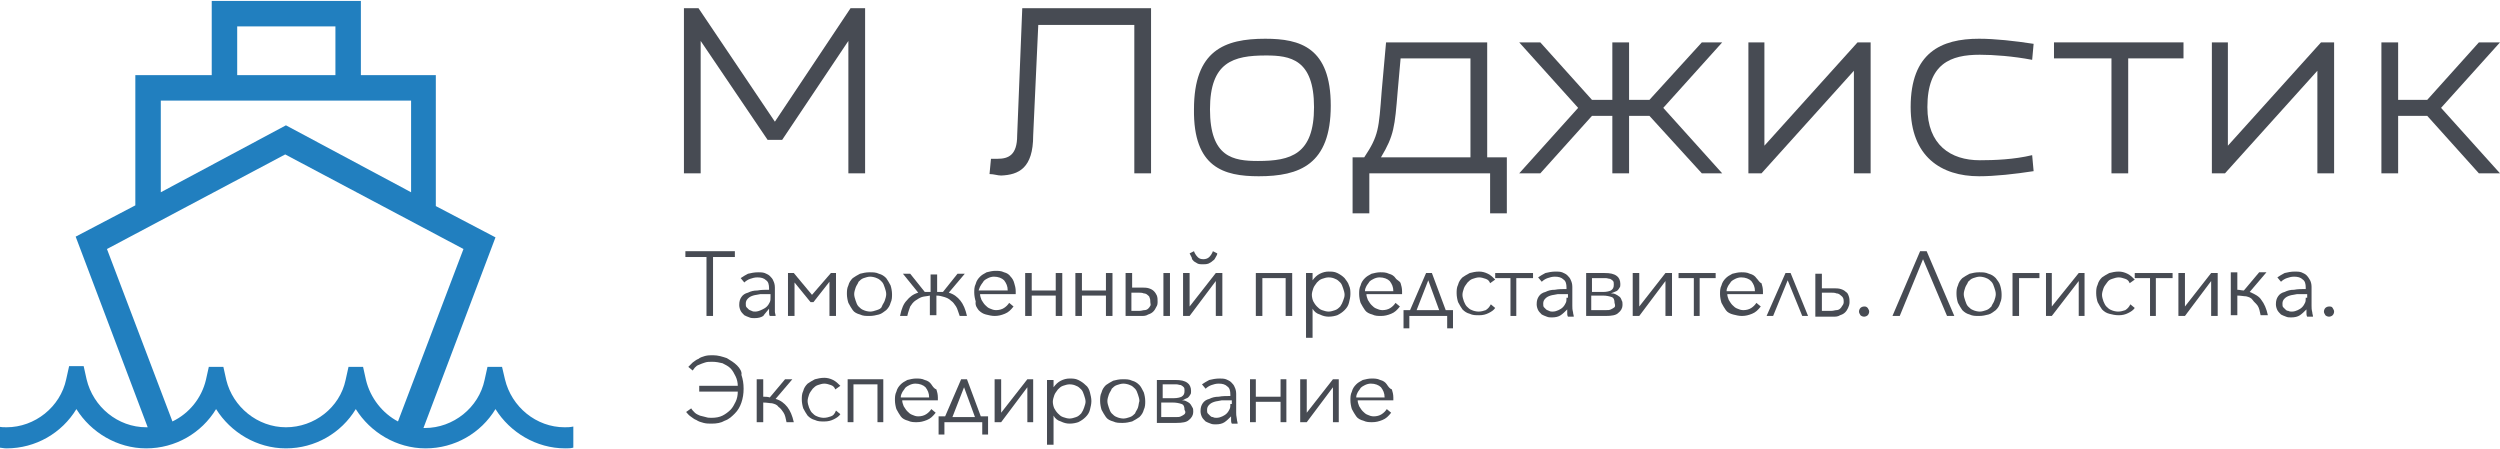 <?xml version="1.0" encoding="utf-8"?>
<!-- Generator: Adobe Illustrator 24.0.1, SVG Export Plug-In . SVG Version: 6.00 Build 0)  -->
<svg version="1.1" id="Слой_1" xmlns="http://www.w3.org/2000/svg" xmlns:xlink="http://www.w3.org/1999/xlink" x="0px" y="0px"
	 viewBox="0 0 343.6 61.5" style="enable-background:new 0 0 343.6 61.5;" xml:space="preserve" width="345px" height="62px">
<style type="text/css">
	.st0{fill-rule:evenodd;clip-rule:evenodd;fill:#217FBF;}
	.st1{fill:#474B53;}
</style>
<g>
	<g id="Shape_1">
		<g>
			<path class="st0" d="M77.6,58.6c-3.9,0-7.3-2.8-8.2-6.6L69,50.3h-2l-0.4,1.8c-0.8,3.8-4.3,6.6-8.2,6.6c-0.1,0-0.1,0-0.2,0
				l9.9-26.2l-8.2-4.3V10.2H49.6V0H29.1v10.2H18.6v17.9l-8.2,4.3l9.9,26.2c-0.1,0-0.1,0-0.2,0c-3.9,0-7.3-2.8-8.2-6.6l-0.4-1.8h-2
				l-0.4,1.8c-0.8,3.8-4.3,6.6-8.2,6.6c-0.4,0-0.7,0-1.1-0.1v2.9c0.4,0,0.7,0.1,1.1,0.1c4,0,7.6-2.1,9.6-5.4c2,3.2,5.6,5.4,9.6,5.4
				c4,0,7.6-2.1,9.6-5.4c2,3.2,5.6,5.4,9.6,5.4c4,0,7.6-2.1,9.6-5.4c2,3.2,5.6,5.4,9.6,5.4c4,0,7.6-2.1,9.6-5.4
				c2,3.2,5.6,5.4,9.6,5.4c0.4,0,0.7,0,1.1-0.1v-2.9C78.3,58.6,78,58.6,77.6,58.6z M32.6,3.5h13.5v6.7H32.6V3.5z M22.1,13.7h7h20.4
				h7v12.6l-17.2-9.2l-17.2,9.2V13.7z M50.3,52.1l-0.4-1.8h-2l-0.4,1.8c-0.8,3.8-4.3,6.5-8.2,6.5c-3.9,0-7.3-2.8-8.2-6.5l-0.4-1.8
				h-2l-0.4,1.8c-0.6,2.5-2.3,4.6-4.6,5.7l-9-23.7l24.5-13l24.5,13l-9,23.7C52.6,56.7,50.9,54.6,50.3,52.1z"/>
		</g>
	</g>
	<g>
		<path class="st1" d="M272,24.1c2.2,0,4.9-0.3,7.5-0.7l-0.2-2.2c-2.5,0.6-5.2,0.7-7.2,0.7c-4,0-7.2-2.1-7.2-7.3
			c0-6,3.2-7.2,7.2-7.2c1.9,0,4.6,0.2,7.2,0.7l0.2-2.2c-2.6-0.4-5.3-0.7-7.5-0.7c-5.2,0-9.4,1.9-9.4,9.4
			C262.6,21.4,266.8,24.1,272,24.1z"/>
		<polygon class="st1" points="306.2,19.9 306.2,5.7 304,5.7 304,23.7 305.8,23.7 318.5,9.6 318.5,23.7 320.8,23.7 320.8,5.7 
			319,5.7 		"/>
		<polygon class="st1" points="290.2,23.7 292.5,23.7 292.5,7.9 300.1,7.9 300.1,5.7 282.3,5.7 282.3,7.9 290.2,7.9 		"/>
		<path class="st1" d="M188.1,23.7h16.7v5.5h2.3v-7.7h-2.7V5.7h-13.9l-0.6,6.7c-0.4,5.2-0.4,6.1-2.4,9.1h-1.6v7.7h2.3V23.7z
			 M192.1,12.4l0.4-4.5h9.6v13.6h-12.3C191.6,18.5,191.7,17.3,192.1,12.4z"/>
		<polygon class="st1" points="343.6,5.7 340.7,5.7 333.6,13.6 329.6,13.6 329.6,5.7 327.3,5.7 327.3,23.7 329.6,23.7 329.6,15.8 
			333.6,15.8 340.7,23.7 343.6,23.7 335.5,14.7 		"/>
		<path class="st1" d="M142,18.5l0.7-15.2h13.2v20.4h2.3V1h-17.7l-0.7,17.5c0,2.7-1.2,3.2-2.7,3.2c-0.2,0-0.5,0-0.9,0l-0.2,2.1
			c0.6,0,1.1,0.2,1.6,0.2C140,23.9,142,23,142,18.5z"/>
		<path class="st1" d="M173,24.1c5.6,0,9.9-1.6,9.9-9.7c0-8-4.2-9.2-9-9.2c-5.6,0-9.8,1.6-9.8,9.7C164,22.9,168.2,24.1,173,24.1z
			 M174,7.5c3.3,0,6.6,0.5,6.6,7.1c0,6.5-3.2,7.4-7.7,7.4c-3.4,0-6.6-0.5-6.6-7.1C166.3,8.4,169.5,7.5,174,7.5z"/>
		<polygon class="st1" points="96.3,5.5 105.5,19.1 107.5,19.1 116.6,5.5 116.6,23.7 118.9,23.7 118.9,1 116.9,1 106.5,16.6 96,1 
			94,1 94,23.7 96.3,23.7 		"/>
		<polygon class="st1" points="242.5,19.9 242.5,5.7 240.3,5.7 240.3,23.7 242.1,23.7 254.8,9.6 254.8,23.7 257.1,23.7 257.1,5.7 
			255.3,5.7 		"/>
		<polygon class="st1" points="233.9,23.7 236.7,23.7 228.6,14.7 236.7,5.7 233.9,5.7 226.7,13.6 223.9,13.6 223.9,5.7 221.6,5.7 
			221.6,13.6 218.8,13.6 211.7,5.7 208.8,5.7 216.9,14.7 208.8,23.7 211.7,23.7 218.8,15.8 221.6,15.8 221.6,23.7 223.9,23.7 
			223.9,15.8 226.7,15.8 		"/>
		<polygon class="st1" points="97.1,43.3 98,43.3 98,35.2 101,35.2 101,34.4 94.2,34.4 94.2,35.2 97.1,35.2 		"/>
		<path class="st1" d="M105.7,42.3L105.7,42.3c0,0.2,0,0.3,0,0.5c0,0.2,0,0.3,0.1,0.5h0.8c0-0.2-0.1-0.4-0.1-0.6c0-0.2,0-0.5,0-0.7
			v-2.6c0-0.4-0.1-0.7-0.2-0.9c-0.1-0.3-0.3-0.5-0.5-0.7c-0.2-0.2-0.5-0.3-0.7-0.4c-0.3-0.1-0.6-0.1-0.9-0.1c-0.5,0-1,0.1-1.4,0.2
			c-0.4,0.2-0.7,0.4-1,0.6l0.5,0.6c0.2-0.2,0.5-0.4,0.8-0.5c0.3-0.1,0.6-0.2,1-0.2c0.5,0,0.9,0.1,1.2,0.4c0.3,0.2,0.4,0.6,0.4,1.1
			v0.2c-0.5,0-1.1,0-1.6,0.1c-0.5,0-0.9,0.1-1.3,0.3c-0.4,0.1-0.7,0.3-0.9,0.6c-0.2,0.3-0.3,0.6-0.3,1.1c0,0.3,0.1,0.6,0.2,0.8
			c0.1,0.2,0.3,0.4,0.5,0.6c0.2,0.1,0.4,0.2,0.7,0.3c0.2,0.1,0.5,0.1,0.7,0.1c0.5,0,0.9-0.1,1.2-0.3C105.1,43,105.4,42.7,105.7,42.3
			z M103.8,42.7c-0.2,0-0.3,0-0.5-0.1s-0.3-0.1-0.4-0.2c-0.1-0.1-0.2-0.2-0.3-0.3c-0.1-0.1-0.1-0.3-0.1-0.5c0-0.3,0.1-0.5,0.3-0.7
			c0.2-0.2,0.4-0.3,0.7-0.4c0.3-0.1,0.6-0.1,1-0.2c0.4,0,0.7,0,1.1,0h0.3v0.4c0,0.3,0,0.5-0.1,0.7c-0.1,0.2-0.2,0.4-0.4,0.6
			c-0.2,0.2-0.4,0.3-0.6,0.4C104.4,42.6,104.1,42.7,103.8,42.7z"/>
		<polygon class="st1" points="111.8,41.4 114,38.6 114,43.3 114.9,43.3 114.9,37.4 114.2,37.4 111.6,40.4 109.1,37.4 108.3,37.4 
			108.3,43.3 109.2,43.3 109.2,38.7 111.4,41.4 		"/>
		<path class="st1" d="M121.8,38.1c-0.3-0.3-0.6-0.5-1-0.6c-0.4-0.2-0.8-0.2-1.3-0.2c-0.5,0-0.9,0.1-1.3,0.2c-0.4,0.2-0.7,0.4-1,0.6
			c-0.3,0.3-0.5,0.6-0.6,1c-0.2,0.4-0.2,0.8-0.2,1.2s0.1,0.9,0.2,1.2c0.2,0.4,0.4,0.7,0.6,1s0.6,0.5,1,0.6c0.4,0.2,0.8,0.2,1.3,0.2
			c0.5,0,0.9-0.1,1.3-0.2s0.7-0.4,1-0.6c0.3-0.3,0.5-0.6,0.6-1c0.2-0.4,0.2-0.8,0.2-1.2s-0.1-0.9-0.2-1.2
			C122.2,38.7,122,38.4,121.8,38.1z M121.6,41.2c-0.1,0.3-0.3,0.5-0.4,0.8s-0.4,0.4-0.7,0.5c-0.3,0.1-0.6,0.2-0.9,0.2
			c-0.3,0-0.7-0.1-0.9-0.2c-0.3-0.1-0.5-0.3-0.7-0.5c-0.2-0.2-0.3-0.5-0.4-0.8c-0.1-0.3-0.2-0.6-0.2-0.9s0.1-0.6,0.2-0.9
			c0.1-0.3,0.3-0.5,0.4-0.8c0.2-0.2,0.4-0.4,0.7-0.5c0.3-0.1,0.6-0.2,0.9-0.2c0.3,0,0.7,0.1,0.9,0.2c0.3,0.1,0.5,0.3,0.7,0.5
			c0.2,0.2,0.3,0.5,0.4,0.8c0.1,0.3,0.2,0.6,0.2,0.9S121.7,40.9,121.6,41.2z"/>
		<path class="st1" d="M123.7,43.3h1c0.1-0.5,0.3-1,0.4-1.3c0.2-0.3,0.4-0.6,0.7-0.8s0.6-0.4,0.9-0.5c0.3-0.1,0.7-0.1,1.1-0.2v2.7
			h0.9v-2.7c0.4,0,0.8,0.1,1.1,0.2c0.3,0.1,0.6,0.2,0.9,0.5c0.3,0.2,0.5,0.5,0.7,0.8c0.2,0.3,0.3,0.8,0.5,1.3h1
			c-0.2-0.9-0.5-1.6-0.9-2.1c-0.4-0.5-0.9-0.9-1.6-1.1l2.2-2.6h-1l-2,2.5c-0.1,0-0.3,0-0.4,0c-0.1,0-0.3,0-0.4,0v-2.4h-0.9v2.4
			c-0.2,0-0.3,0-0.4,0c-0.1,0-0.3,0-0.4,0l-2-2.5h-1l2.1,2.6c-0.7,0.2-1.2,0.6-1.6,1.1C124.2,41.6,123.9,42.3,123.7,43.3z"/>
		<path class="st1" d="M134.5,42.5c0.3,0.3,0.6,0.5,1,0.6s0.8,0.2,1.2,0.2c0.5,0,0.9-0.1,1.4-0.3s0.8-0.5,1.2-1l-0.6-0.5
			c-0.2,0.3-0.4,0.5-0.7,0.7c-0.3,0.2-0.7,0.3-1.1,0.3c-0.3,0-0.6-0.1-0.8-0.2c-0.3-0.1-0.5-0.3-0.7-0.5s-0.3-0.4-0.5-0.7
			c-0.1-0.3-0.2-0.5-0.2-0.8h4.9c0-0.1,0-0.1,0-0.2c0-0.1,0-0.1,0-0.2c0-0.4-0.1-0.8-0.2-1.1c-0.1-0.4-0.3-0.7-0.5-0.9
			c-0.2-0.3-0.5-0.5-0.9-0.6c-0.4-0.2-0.8-0.2-1.2-0.2c-0.4,0-0.8,0.1-1.2,0.2c-0.4,0.2-0.7,0.4-0.9,0.6c-0.3,0.3-0.5,0.6-0.6,1
			c-0.2,0.4-0.2,0.8-0.2,1.2s0.1,0.9,0.2,1.2C134,41.9,134.3,42.2,134.5,42.5z M134.8,39.1c0.1-0.2,0.3-0.4,0.4-0.6
			c0.2-0.2,0.4-0.3,0.6-0.4c0.2-0.1,0.5-0.2,0.8-0.2c0.6,0,1.1,0.2,1.4,0.5c0.3,0.4,0.5,0.8,0.5,1.4h-4
			C134.6,39.6,134.6,39.4,134.8,39.1z"/>
		<polygon class="st1" points="146,43.3 146,37.4 145.1,37.4 145.1,39.8 141.8,39.8 141.8,37.4 140.9,37.4 140.9,43.3 141.8,43.3 
			141.8,40.5 145.1,40.5 145.1,43.3 		"/>
		<polygon class="st1" points="152.9,43.3 152.9,37.4 152,37.4 152,39.8 148.7,39.8 148.7,37.4 147.8,37.4 147.8,43.3 148.7,43.3 
			148.7,40.5 152,40.5 152,43.3 		"/>
		<rect x="159.9" y="37.4" class="st1" width="0.9" height="5.9"/>
		<path class="st1" d="M159.1,41.3c0-0.3,0-0.5-0.1-0.8c-0.1-0.2-0.2-0.4-0.4-0.6c-0.2-0.2-0.4-0.3-0.7-0.4
			c-0.3-0.1-0.7-0.1-1.1-0.1h-1.2v-2h-0.9v5.9h2.1c0.4,0,0.7,0,1-0.2c0.3-0.1,0.5-0.2,0.7-0.4c0.2-0.2,0.3-0.4,0.4-0.6
			C159.1,41.8,159.1,41.6,159.1,41.3z M158.1,41.9c-0.1,0.2-0.2,0.3-0.3,0.4c-0.1,0.1-0.3,0.2-0.5,0.2c-0.2,0-0.4,0.1-0.7,0.1h-1.1
			v-2.5h1c0.2,0,0.5,0,0.7,0.1c0.2,0,0.4,0.1,0.5,0.2c0.1,0.1,0.3,0.2,0.3,0.4c0.1,0.2,0.1,0.4,0.1,0.6S158.2,41.8,158.1,41.9z"/>
		<path class="st1" d="M164.1,35.8c0.2,0.1,0.3,0.2,0.5,0.3c0.2,0.1,0.5,0.1,0.7,0.1c0.3,0,0.5,0,0.8-0.1c0.2-0.1,0.4-0.2,0.6-0.4
			c0.2-0.1,0.3-0.3,0.4-0.5c0.1-0.2,0.2-0.3,0.2-0.5l-0.6-0.3c-0.1,0.3-0.3,0.6-0.5,0.8c-0.2,0.2-0.5,0.3-0.8,0.3
			c-0.4,0-0.6-0.1-0.8-0.3c-0.2-0.2-0.4-0.5-0.5-0.8l-0.6,0.3c0.1,0.2,0.2,0.4,0.3,0.6C163.8,35.5,163.9,35.6,164.1,35.8z"/>
		<polygon class="st1" points="167.1,38.5 167.1,43.3 168,43.3 168,37.4 167.1,37.4 163.5,42 163.5,37.4 162.6,37.4 162.6,43.3 
			163.5,43.3 		"/>
		<polygon class="st1" points="172.6,43.3 173.5,43.3 173.5,38.1 176.7,38.1 176.7,43.3 177.6,43.3 177.6,37.4 172.6,37.4 		"/>
		<path class="st1" d="M185.4,39.1c-0.1-0.4-0.4-0.7-0.6-1c-0.3-0.3-0.6-0.5-1-0.7c-0.4-0.2-0.8-0.2-1.2-0.2c-0.4,0-0.8,0.1-1.2,0.3
			c-0.4,0.2-0.7,0.5-1,0.9h0v-1h-0.9v8.9h0.9v-4h0c0.2,0.4,0.6,0.7,1,0.8c0.4,0.2,0.8,0.3,1.2,0.3c0.5,0,0.9-0.1,1.2-0.2
			c0.4-0.2,0.7-0.4,1-0.7c0.3-0.3,0.5-0.6,0.6-1c0.1-0.4,0.2-0.8,0.2-1.2S185.6,39.5,185.4,39.1z M184.6,41.2
			c-0.1,0.3-0.2,0.5-0.4,0.8c-0.2,0.2-0.4,0.4-0.7,0.5c-0.3,0.1-0.6,0.2-0.9,0.2c-0.3,0-0.6-0.1-0.9-0.2c-0.3-0.1-0.5-0.3-0.7-0.5
			c-0.2-0.2-0.4-0.5-0.5-0.7s-0.2-0.6-0.2-0.9c0-0.3,0.1-0.6,0.2-0.9s0.3-0.5,0.5-0.8c0.2-0.2,0.4-0.4,0.7-0.5
			c0.3-0.1,0.6-0.2,0.9-0.2c0.4,0,0.7,0.1,0.9,0.2c0.3,0.1,0.5,0.3,0.7,0.5c0.2,0.2,0.3,0.5,0.4,0.8c0.1,0.3,0.2,0.6,0.2,0.9
			S184.7,40.9,184.6,41.2z"/>
		<path class="st1" d="M191.8,38.1c-0.2-0.3-0.5-0.5-0.9-0.6c-0.4-0.2-0.8-0.2-1.2-0.2c-0.4,0-0.8,0.1-1.2,0.2
			c-0.4,0.2-0.7,0.4-0.9,0.6c-0.3,0.3-0.5,0.6-0.6,1c-0.2,0.4-0.2,0.8-0.2,1.2s0.1,0.9,0.2,1.2c0.2,0.4,0.4,0.7,0.6,1s0.6,0.5,1,0.6
			c0.4,0.2,0.8,0.2,1.2,0.2c0.5,0,0.9-0.1,1.4-0.3s0.8-0.5,1.2-1l-0.6-0.5c-0.2,0.3-0.4,0.5-0.7,0.7c-0.3,0.2-0.7,0.3-1.1,0.3
			c-0.3,0-0.6-0.1-0.8-0.2c-0.3-0.1-0.5-0.3-0.7-0.5c-0.2-0.2-0.3-0.4-0.5-0.7c-0.1-0.3-0.2-0.5-0.2-0.8h4.9c0-0.1,0-0.1,0-0.2
			c0-0.1,0-0.1,0-0.2c0-0.4-0.1-0.8-0.2-1.1S192,38.4,191.8,38.1z M187.6,39.9c0-0.3,0.1-0.5,0.2-0.7s0.3-0.4,0.4-0.6
			c0.2-0.2,0.4-0.3,0.6-0.4c0.2-0.1,0.5-0.2,0.8-0.2c0.6,0,1.1,0.2,1.4,0.5c0.3,0.4,0.5,0.8,0.5,1.4H187.6z"/>
		<path class="st1" d="M196.8,37.4H196l-2.2,5.1h-0.9V45h0.8v-1.7h5.2V45h0.8v-2.5h-1L196.8,37.4z M194.7,42.5l1.6-4.1l1.5,4.1
			H194.7z"/>
		<path class="st1" d="M204.2,42.5c-0.3,0.1-0.6,0.2-1,0.2c-0.3,0-0.7-0.1-0.9-0.2c-0.3-0.1-0.5-0.3-0.7-0.5
			c-0.2-0.2-0.3-0.5-0.4-0.7c-0.1-0.3-0.2-0.6-0.2-0.9c0-0.3,0.1-0.6,0.2-0.9c0.1-0.3,0.3-0.5,0.5-0.8c0.2-0.2,0.4-0.4,0.7-0.5
			c0.3-0.1,0.6-0.2,0.9-0.2c0.3,0,0.6,0.1,0.9,0.2c0.3,0.1,0.5,0.3,0.6,0.6l0.7-0.5c-0.3-0.3-0.6-0.6-1-0.8
			c-0.4-0.2-0.8-0.3-1.2-0.3c-0.5,0-0.9,0.1-1.3,0.2c-0.4,0.2-0.7,0.4-1,0.6c-0.3,0.3-0.5,0.6-0.6,1c-0.2,0.4-0.2,0.8-0.2,1.2
			s0.1,0.9,0.2,1.2c0.2,0.4,0.4,0.7,0.6,1c0.3,0.3,0.6,0.5,1,0.6c0.4,0.2,0.8,0.2,1.3,0.2c0.5,0,0.9-0.1,1.3-0.3
			c0.4-0.2,0.7-0.4,0.9-0.7l-0.6-0.5C204.7,42.1,204.5,42.3,204.2,42.5z"/>
		<polygon class="st1" points="205.5,38.1 207.6,38.1 207.6,43.3 208.4,43.3 208.4,38.1 210.7,38.1 210.7,37.4 205.5,37.4 		"/>
		<path class="st1" d="M216.1,41.9v-2.6c0-0.4-0.1-0.7-0.2-0.9c-0.1-0.3-0.3-0.5-0.5-0.7c-0.2-0.2-0.5-0.3-0.7-0.4
			c-0.3-0.1-0.6-0.1-0.9-0.1c-0.5,0-1,0.1-1.4,0.2c-0.4,0.2-0.7,0.4-1,0.6l0.5,0.6c0.2-0.2,0.5-0.4,0.8-0.5c0.3-0.1,0.6-0.2,1-0.2
			c0.5,0,0.9,0.1,1.2,0.4c0.3,0.2,0.4,0.6,0.4,1.1v0.2c-0.5,0-1.1,0-1.6,0.1c-0.5,0-0.9,0.1-1.3,0.3c-0.4,0.1-0.7,0.3-0.9,0.6
			c-0.2,0.3-0.3,0.6-0.3,1.1c0,0.3,0.1,0.6,0.2,0.8c0.1,0.2,0.3,0.4,0.5,0.6c0.2,0.1,0.4,0.2,0.7,0.3c0.2,0.1,0.5,0.1,0.7,0.1
			c0.5,0,0.9-0.1,1.2-0.3c0.3-0.2,0.6-0.5,0.9-0.8h0c0,0.2,0,0.3,0,0.5c0,0.2,0,0.3,0.1,0.5h0.8c0-0.2-0.1-0.4-0.1-0.6
			C216.1,42.4,216.1,42.2,216.1,41.9z M215.3,40.8c0,0.3,0,0.5-0.1,0.7c-0.1,0.2-0.2,0.4-0.4,0.6c-0.2,0.2-0.4,0.3-0.6,0.4
			c-0.2,0.1-0.5,0.2-0.8,0.2c-0.2,0-0.3,0-0.5-0.1s-0.3-0.1-0.4-0.2c-0.1-0.1-0.2-0.2-0.3-0.3c-0.1-0.1-0.1-0.3-0.1-0.5
			c0-0.3,0.1-0.5,0.3-0.7c0.2-0.2,0.4-0.3,0.7-0.4c0.3-0.1,0.6-0.1,1-0.2c0.4,0,0.7,0,1.1,0h0.3V40.8z"/>
		<path class="st1" d="M222.5,40.6c-0.1-0.1-0.3-0.2-0.5-0.3c-0.2-0.1-0.4-0.1-0.6-0.1c0.2-0.1,0.3-0.1,0.5-0.2
			c0.2-0.1,0.3-0.1,0.4-0.2c0.1-0.1,0.2-0.2,0.3-0.4c0.1-0.1,0.1-0.3,0.1-0.5c0-0.5-0.2-0.9-0.5-1.1c-0.4-0.3-0.9-0.4-1.7-0.4H218
			v5.9h2.7c0.8,0,1.4-0.1,1.7-0.4c0.4-0.3,0.6-0.7,0.6-1.1c0-0.2,0-0.5-0.1-0.6C222.8,40.9,222.7,40.7,222.5,40.6z M218.8,38.1h1.1
			c0.3,0,0.5,0,0.8,0c0.2,0,0.4,0.1,0.6,0.1c0.2,0.1,0.3,0.2,0.4,0.3c0.1,0.1,0.1,0.3,0.1,0.5c0,0.4-0.1,0.6-0.4,0.8
			c-0.2,0.1-0.6,0.2-1,0.2h-1.6V38.1z M221.9,42.1c-0.1,0.1-0.3,0.2-0.5,0.3c-0.2,0.1-0.4,0.1-0.7,0.1c-0.3,0-0.5,0-0.9,0h-1.1v-2
			h1.6c0.5,0,0.9,0.1,1.2,0.2c0.3,0.1,0.4,0.4,0.4,0.8C222,41.8,222,42,221.9,42.1z"/>
		<polygon class="st1" points="225.3,42 225.3,37.4 224.4,37.4 224.4,43.3 225.3,43.3 228.9,38.5 228.9,43.3 229.8,43.3 229.8,37.4 
			228.9,37.4 		"/>
		<polygon class="st1" points="230.7,38.1 232.8,38.1 232.8,43.3 233.6,43.3 233.6,38.1 235.8,38.1 235.8,37.4 230.7,37.4 		"/>
		<path class="st1" d="M241.4,38.1c-0.2-0.3-0.5-0.5-0.9-0.6c-0.4-0.2-0.8-0.2-1.2-0.2c-0.4,0-0.8,0.1-1.2,0.2
			c-0.4,0.2-0.7,0.4-0.9,0.6c-0.3,0.3-0.5,0.6-0.6,1c-0.2,0.4-0.2,0.8-0.2,1.2s0.1,0.9,0.2,1.2c0.2,0.4,0.4,0.7,0.6,1s0.6,0.5,1,0.6
			s0.8,0.2,1.2,0.2c0.5,0,0.9-0.1,1.4-0.3s0.8-0.5,1.2-1l-0.6-0.5c-0.2,0.3-0.4,0.5-0.7,0.7c-0.3,0.2-0.7,0.3-1.1,0.3
			c-0.3,0-0.6-0.1-0.8-0.2c-0.3-0.1-0.5-0.3-0.7-0.5c-0.2-0.2-0.3-0.4-0.5-0.7c-0.1-0.3-0.2-0.5-0.2-0.8h4.9c0-0.1,0-0.1,0-0.2
			c0-0.1,0-0.1,0-0.2c0-0.4-0.1-0.8-0.2-1.1C241.8,38.7,241.7,38.4,241.4,38.1z M237.3,39.9c0-0.3,0.1-0.5,0.2-0.7s0.3-0.4,0.4-0.6
			c0.2-0.2,0.4-0.3,0.6-0.4c0.2-0.1,0.5-0.2,0.8-0.2c0.6,0,1.1,0.2,1.4,0.5c0.3,0.4,0.5,0.8,0.5,1.4H237.3z"/>
		<polygon class="st1" points="245.4,37.4 242.8,43.3 243.7,43.3 245.7,38.4 247.7,43.3 248.5,43.3 246.1,37.4 		"/>
		<path class="st1" d="M253.7,40c-0.2-0.2-0.4-0.3-0.7-0.4c-0.3-0.1-0.7-0.1-1.1-0.1h-1.5v-2h-0.9v5.9h2.4c0.4,0,0.7,0,1-0.2
			c0.3-0.1,0.5-0.2,0.7-0.4c0.2-0.2,0.3-0.4,0.4-0.6c0.1-0.2,0.2-0.5,0.2-0.8s0-0.5-0.1-0.8C254,40.3,253.9,40.1,253.7,40z
			 M253.2,41.9c-0.1,0.2-0.2,0.3-0.3,0.4c-0.1,0.1-0.3,0.2-0.5,0.2c-0.2,0-0.4,0.1-0.7,0.1h-1.3v-2.5h1.3c0.2,0,0.5,0,0.7,0.1
			c0.2,0,0.4,0.1,0.5,0.2s0.3,0.2,0.4,0.4c0.1,0.2,0.1,0.4,0.1,0.6S253.3,41.8,253.2,41.9z"/>
		<path class="st1" d="M256.2,42c-0.2,0-0.4,0.1-0.5,0.2c-0.1,0.1-0.2,0.3-0.2,0.5c0,0.2,0.1,0.3,0.2,0.5c0.1,0.1,0.3,0.2,0.5,0.2
			c0.2,0,0.4-0.1,0.5-0.2c0.1-0.1,0.2-0.3,0.2-0.5c0-0.2-0.1-0.3-0.2-0.5C256.5,42,256.4,42,256.2,42z"/>
		<polygon class="st1" points="263.9,34.4 260.1,43.3 261.1,43.3 264.3,35.5 267.6,43.3 268.6,43.3 264.8,34.4 		"/>
		<path class="st1" d="M274.3,38.1c-0.3-0.3-0.6-0.5-1-0.6c-0.4-0.2-0.8-0.2-1.3-0.2c-0.5,0-0.9,0.1-1.3,0.2c-0.4,0.2-0.7,0.4-1,0.6
			c-0.3,0.3-0.5,0.6-0.6,1c-0.2,0.4-0.2,0.8-0.2,1.2s0.1,0.9,0.2,1.2c0.2,0.4,0.4,0.7,0.6,1c0.3,0.3,0.6,0.5,1,0.6
			c0.4,0.2,0.8,0.2,1.3,0.2c0.5,0,0.9-0.1,1.3-0.2s0.7-0.4,1-0.6c0.3-0.3,0.5-0.6,0.6-1c0.2-0.4,0.2-0.8,0.2-1.2s-0.1-0.9-0.2-1.2
			C274.8,38.7,274.5,38.4,274.3,38.1z M274.1,41.2c-0.1,0.3-0.3,0.5-0.4,0.8c-0.2,0.2-0.4,0.4-0.7,0.5c-0.3,0.1-0.6,0.2-0.9,0.2
			c-0.3,0-0.7-0.1-0.9-0.2c-0.3-0.1-0.5-0.3-0.7-0.5c-0.2-0.2-0.3-0.5-0.4-0.8c-0.1-0.3-0.2-0.6-0.2-0.9s0.1-0.6,0.2-0.9
			c0.1-0.3,0.3-0.5,0.4-0.8c0.2-0.2,0.4-0.4,0.7-0.5c0.3-0.1,0.6-0.2,0.9-0.2c0.3,0,0.7,0.1,0.9,0.2c0.3,0.1,0.5,0.3,0.7,0.5
			c0.2,0.2,0.3,0.5,0.4,0.8c0.1,0.3,0.2,0.6,0.2,0.9S274.2,40.9,274.1,41.2z"/>
		<polygon class="st1" points="276.6,43.3 277.5,43.3 277.5,38.1 280.3,38.1 280.3,37.4 276.6,37.4 		"/>
		<polygon class="st1" points="282,42 282,37.4 281.2,37.4 281.2,43.3 282,43.3 285.7,38.5 285.7,43.3 286.5,43.3 286.5,37.4 
			285.7,37.4 		"/>
		<path class="st1" d="M292.1,42.5c-0.3,0.1-0.6,0.2-1,0.2c-0.3,0-0.7-0.1-0.9-0.2c-0.3-0.1-0.5-0.3-0.7-0.5
			c-0.2-0.2-0.3-0.5-0.4-0.7c-0.1-0.3-0.2-0.6-0.2-0.9c0-0.3,0.1-0.6,0.2-0.9c0.1-0.3,0.3-0.5,0.5-0.8s0.4-0.4,0.7-0.5
			c0.3-0.1,0.6-0.2,0.9-0.2c0.3,0,0.6,0.1,0.9,0.2c0.3,0.1,0.5,0.3,0.6,0.6l0.7-0.5c-0.3-0.3-0.6-0.6-1-0.8
			c-0.4-0.2-0.8-0.3-1.2-0.3c-0.5,0-0.9,0.1-1.3,0.2c-0.4,0.2-0.7,0.4-1,0.6c-0.3,0.3-0.5,0.6-0.6,1c-0.2,0.4-0.2,0.8-0.2,1.2
			s0.1,0.9,0.2,1.2c0.2,0.4,0.4,0.7,0.6,1c0.3,0.3,0.6,0.5,1,0.6s0.8,0.2,1.3,0.2c0.5,0,0.9-0.1,1.3-0.3c0.4-0.2,0.7-0.4,0.9-0.7
			l-0.6-0.5C292.6,42.1,292.4,42.3,292.1,42.5z"/>
		<polygon class="st1" points="293.4,38.1 295.5,38.1 295.5,43.3 296.3,43.3 296.3,38.1 298.6,38.1 298.6,37.4 293.4,37.4 		"/>
		<polygon class="st1" points="300.3,42 300.3,37.4 299.4,37.4 299.4,43.3 300.3,43.3 303.9,38.5 303.9,43.3 304.8,43.3 304.8,37.4 
			303.9,37.4 		"/>
		<path class="st1" d="M309.2,40l2.3-2.7h-1l-2.1,2.5c-0.3,0-0.6-0.1-0.9-0.1v-2.4h-0.9v5.9h0.9v-2.7c0.5,0,0.9,0.1,1.2,0.1
			c0.4,0.1,0.7,0.2,0.9,0.5s0.5,0.5,0.7,0.8c0.2,0.3,0.3,0.8,0.4,1.3h1c-0.2-0.9-0.5-1.6-0.9-2.1C310.5,40.6,309.9,40.3,309.2,40z"
			/>
		<path class="st1" d="M317.7,41.9v-2.6c0-0.4-0.1-0.7-0.2-0.9s-0.3-0.5-0.5-0.7c-0.2-0.2-0.5-0.3-0.7-0.4c-0.3-0.1-0.6-0.1-0.9-0.1
			c-0.5,0-1,0.1-1.4,0.2c-0.4,0.2-0.7,0.4-1,0.6l0.5,0.6c0.2-0.2,0.5-0.4,0.8-0.5c0.3-0.1,0.6-0.2,1-0.2c0.5,0,0.9,0.1,1.2,0.4
			c0.3,0.2,0.4,0.6,0.4,1.1v0.2c-0.5,0-1.1,0-1.6,0.1c-0.5,0-0.9,0.1-1.3,0.3c-0.4,0.1-0.7,0.3-0.9,0.6c-0.2,0.3-0.3,0.6-0.3,1.1
			c0,0.3,0.1,0.6,0.2,0.8c0.1,0.2,0.3,0.4,0.5,0.6c0.2,0.1,0.4,0.2,0.7,0.3c0.2,0.1,0.5,0.1,0.7,0.1c0.5,0,0.9-0.1,1.2-0.3
			c0.3-0.2,0.6-0.5,0.9-0.8h0c0,0.2,0,0.3,0,0.5c0,0.2,0,0.3,0.1,0.5h0.8c0-0.2-0.1-0.4-0.1-0.6C317.7,42.4,317.7,42.2,317.7,41.9z
			 M316.9,40.8c0,0.3,0,0.5-0.1,0.7c-0.1,0.2-0.2,0.4-0.4,0.6c-0.2,0.2-0.4,0.3-0.6,0.4c-0.2,0.1-0.5,0.2-0.8,0.2
			c-0.2,0-0.3,0-0.5-0.1c-0.2,0-0.3-0.1-0.4-0.2c-0.1-0.1-0.2-0.2-0.3-0.3c-0.1-0.1-0.1-0.3-0.1-0.5c0-0.3,0.1-0.5,0.3-0.7
			c0.2-0.2,0.4-0.3,0.7-0.4c0.3-0.1,0.6-0.1,1-0.2c0.4,0,0.7,0,1.1,0h0.3V40.8z"/>
		<path class="st1" d="M320.1,42c-0.2,0-0.4,0.1-0.5,0.2c-0.1,0.1-0.2,0.3-0.2,0.5c0,0.2,0.1,0.3,0.2,0.5c0.1,0.1,0.3,0.2,0.5,0.2
			c0.2,0,0.4-0.1,0.5-0.2c0.1-0.1,0.2-0.3,0.2-0.5c0-0.2-0.1-0.3-0.2-0.5C320.5,42,320.3,42,320.1,42z"/>
		<path class="st1" d="M101.3,50.1c-0.4-0.4-0.9-0.7-1.4-1c-0.6-0.2-1.2-0.4-1.9-0.4c-0.4,0-0.7,0-1.1,0.1c-0.3,0.1-0.7,0.2-0.9,0.4
			c-0.3,0.1-0.5,0.3-0.8,0.5c-0.2,0.2-0.4,0.4-0.6,0.6l0.6,0.5c0.1-0.1,0.2-0.3,0.3-0.4c0.2-0.2,0.3-0.3,0.6-0.4
			c0.2-0.1,0.5-0.2,0.8-0.3c0.3-0.1,0.6-0.1,1-0.1c0.5,0,1,0.1,1.4,0.2c0.4,0.2,0.8,0.4,1.1,0.7c0.3,0.3,0.5,0.7,0.7,1.1
			c0.2,0.4,0.3,0.9,0.3,1.3h-5.3v0.8h5.3c0,0.5-0.1,1-0.3,1.4c-0.2,0.4-0.4,0.8-0.7,1.1c-0.3,0.3-0.7,0.6-1.1,0.8
			c-0.4,0.2-0.9,0.3-1.5,0.3c-0.3,0-0.5,0-0.8-0.1c-0.3-0.1-0.5-0.1-0.8-0.2c-0.2-0.1-0.5-0.2-0.7-0.4c-0.2-0.2-0.4-0.4-0.5-0.6
			l-0.7,0.5c0.2,0.2,0.3,0.4,0.6,0.6s0.5,0.4,0.8,0.5c0.3,0.2,0.6,0.3,1,0.4c0.4,0.1,0.7,0.1,1.1,0.1c0.7,0,1.3-0.1,1.8-0.4
			c0.6-0.2,1-0.6,1.4-1c0.4-0.4,0.7-0.9,0.9-1.5c0.2-0.6,0.3-1.2,0.3-1.9c0-0.7-0.1-1.3-0.3-1.9C102,51,101.7,50.5,101.3,50.1z"/>
		<path class="st1" d="M106.6,54.7l2.3-2.7h-1l-2.1,2.5c-0.3-0.1-0.6-0.1-0.9-0.1V52H104v5.9h0.9v-2.7c0.5,0,0.9,0.1,1.2,0.1
			c0.4,0.1,0.7,0.2,0.9,0.5c0.3,0.2,0.5,0.5,0.7,0.8c0.2,0.3,0.3,0.8,0.4,1.3h1c-0.2-0.9-0.5-1.6-0.9-2.1
			C107.8,55.3,107.3,54.9,106.6,54.7z"/>
		<path class="st1" d="M114.2,57.1c-0.3,0.1-0.6,0.2-1,0.2c-0.3,0-0.7-0.1-0.9-0.2c-0.3-0.1-0.5-0.3-0.7-0.5
			c-0.2-0.2-0.3-0.5-0.4-0.7c-0.1-0.3-0.2-0.6-0.2-0.9c0-0.3,0.1-0.6,0.2-0.9c0.1-0.3,0.3-0.5,0.5-0.8c0.2-0.2,0.4-0.4,0.7-0.5
			s0.6-0.2,0.9-0.2c0.3,0,0.6,0.1,0.9,0.2c0.3,0.1,0.5,0.3,0.6,0.6l0.7-0.5c-0.3-0.3-0.6-0.6-1-0.8c-0.4-0.2-0.8-0.3-1.2-0.3
			c-0.5,0-0.9,0.1-1.3,0.2c-0.4,0.2-0.7,0.4-1,0.6c-0.3,0.3-0.5,0.6-0.6,1c-0.2,0.4-0.2,0.8-0.2,1.2s0.1,0.9,0.2,1.2
			c0.2,0.4,0.4,0.7,0.6,1c0.3,0.3,0.6,0.5,1,0.6c0.4,0.2,0.8,0.2,1.3,0.2c0.5,0,0.9-0.1,1.3-0.3c0.4-0.2,0.7-0.4,0.9-0.7l-0.6-0.5
			C114.7,56.8,114.5,57,114.2,57.1z"/>
		<polygon class="st1" points="116.5,57.9 117.3,57.9 117.3,52.7 120.6,52.7 120.6,57.9 121.4,57.9 121.4,52 116.5,52 		"/>
		<path class="st1" d="M128,52.7c-0.2-0.3-0.5-0.5-0.9-0.6c-0.4-0.2-0.8-0.2-1.2-0.2c-0.4,0-0.8,0.1-1.2,0.2
			c-0.4,0.2-0.7,0.4-0.9,0.6c-0.3,0.3-0.5,0.6-0.6,1c-0.2,0.4-0.2,0.8-0.2,1.2s0.1,0.9,0.2,1.2c0.2,0.4,0.4,0.7,0.6,1s0.6,0.5,1,0.6
			c0.4,0.2,0.8,0.2,1.2,0.2c0.5,0,0.9-0.1,1.4-0.3s0.8-0.5,1.2-1l-0.6-0.5c-0.2,0.3-0.4,0.5-0.7,0.7c-0.3,0.2-0.7,0.3-1.1,0.3
			c-0.3,0-0.6-0.1-0.8-0.2c-0.3-0.1-0.5-0.3-0.7-0.5s-0.3-0.4-0.5-0.7c-0.1-0.3-0.2-0.5-0.2-0.8h4.9c0-0.1,0-0.1,0-0.2
			c0-0.1,0-0.1,0-0.2c0-0.4-0.1-0.8-0.2-1.1C128.4,53.3,128.2,53,128,52.7z M123.8,54.5c0-0.3,0.1-0.5,0.2-0.7
			c0.1-0.2,0.3-0.4,0.4-0.6c0.2-0.2,0.4-0.3,0.6-0.4c0.2-0.1,0.5-0.2,0.8-0.2c0.6,0,1.1,0.2,1.4,0.5c0.3,0.4,0.5,0.8,0.5,1.4H123.8z
			"/>
		<path class="st1" d="M132.9,52h-0.8l-2.2,5.1h-0.9v2.5h0.8v-1.7h5.2v1.7h0.8v-2.5h-1L132.9,52z M130.9,57.2l1.6-4.1l1.5,4.1H130.9
			z"/>
		<polygon class="st1" points="137.6,56.6 137.6,52 136.7,52 136.7,57.9 137.6,57.9 141.2,53.1 141.2,57.9 142,57.9 142,52 
			141.2,52 		"/>
		<path class="st1" d="M149.2,52.8c-0.3-0.3-0.6-0.5-1-0.7c-0.4-0.2-0.8-0.2-1.2-0.2c-0.4,0-0.8,0.1-1.2,0.3c-0.4,0.2-0.7,0.5-1,0.9
			h0v-1h-0.9v8.9h0.9v-4h0c0.2,0.4,0.6,0.7,1,0.8c0.4,0.2,0.8,0.3,1.2,0.3c0.5,0,0.9-0.1,1.2-0.2c0.4-0.2,0.7-0.4,1-0.7
			c0.3-0.3,0.5-0.6,0.6-1c0.1-0.4,0.2-0.8,0.2-1.2s-0.1-0.8-0.2-1.2C149.7,53.4,149.5,53,149.2,52.8z M149,55.9
			c-0.1,0.3-0.2,0.5-0.4,0.8c-0.2,0.2-0.4,0.4-0.7,0.5c-0.3,0.1-0.6,0.2-0.9,0.2c-0.3,0-0.6-0.1-0.9-0.2c-0.3-0.1-0.5-0.3-0.7-0.5
			c-0.2-0.2-0.4-0.5-0.5-0.7s-0.2-0.6-0.2-0.9c0-0.3,0.1-0.6,0.2-0.9c0.1-0.3,0.3-0.5,0.5-0.8c0.2-0.2,0.4-0.4,0.7-0.5
			s0.6-0.2,0.9-0.2c0.4,0,0.7,0.1,0.9,0.2c0.3,0.1,0.5,0.3,0.7,0.5c0.2,0.2,0.3,0.5,0.4,0.8c0.1,0.3,0.2,0.6,0.2,0.9
			C149.2,55.3,149.1,55.6,149,55.9z"/>
		<path class="st1" d="M156.6,52.8c-0.3-0.3-0.6-0.5-1-0.6c-0.4-0.2-0.8-0.2-1.3-0.2c-0.5,0-0.9,0.1-1.3,0.2c-0.4,0.2-0.7,0.4-1,0.6
			c-0.3,0.3-0.5,0.6-0.6,1c-0.2,0.4-0.2,0.8-0.2,1.2s0.1,0.9,0.2,1.2c0.2,0.4,0.4,0.7,0.6,1s0.6,0.5,1,0.6c0.4,0.2,0.8,0.2,1.3,0.2
			c0.5,0,0.9-0.1,1.3-0.2c0.4-0.2,0.7-0.4,1-0.6c0.3-0.3,0.5-0.6,0.6-1c0.2-0.4,0.2-0.8,0.2-1.2s-0.1-0.9-0.2-1.2
			C157,53.4,156.8,53,156.6,52.8z M156.4,55.9c-0.1,0.3-0.3,0.5-0.4,0.8c-0.2,0.2-0.4,0.4-0.7,0.5c-0.3,0.1-0.6,0.2-0.9,0.2
			s-0.7-0.1-0.9-0.2c-0.3-0.1-0.5-0.3-0.7-0.5c-0.2-0.2-0.3-0.5-0.4-0.8c-0.1-0.3-0.2-0.6-0.2-0.9c0-0.3,0.1-0.6,0.2-0.9
			c0.1-0.3,0.3-0.5,0.4-0.8c0.2-0.2,0.4-0.4,0.7-0.5c0.3-0.1,0.6-0.2,0.9-0.2s0.7,0.1,0.9,0.2c0.3,0.1,0.5,0.3,0.7,0.5
			s0.3,0.5,0.4,0.8c0.1,0.3,0.2,0.6,0.2,0.9C156.5,55.3,156.5,55.6,156.4,55.9z"/>
		<path class="st1" d="M163.5,55.3c-0.1-0.1-0.3-0.2-0.5-0.3s-0.4-0.1-0.6-0.1c0.2,0,0.3-0.1,0.5-0.2c0.2-0.1,0.3-0.1,0.4-0.2
			c0.1-0.1,0.2-0.2,0.3-0.4c0.1-0.1,0.1-0.3,0.1-0.5c0-0.5-0.2-0.9-0.5-1.1c-0.4-0.3-0.9-0.4-1.7-0.4h-2.5v5.9h2.7
			c0.8,0,1.4-0.1,1.7-0.4c0.4-0.3,0.6-0.7,0.6-1.1c0-0.2,0-0.5-0.1-0.6C163.7,55.5,163.6,55.4,163.5,55.3z M159.8,52.7h1.1
			c0.3,0,0.5,0,0.8,0c0.2,0,0.4,0.1,0.6,0.1c0.2,0.1,0.3,0.2,0.4,0.3c0.1,0.1,0.1,0.3,0.1,0.5c0,0.4-0.1,0.6-0.4,0.8
			c-0.2,0.1-0.6,0.2-1,0.2h-1.6V52.7z M162.8,56.8c-0.1,0.1-0.3,0.2-0.5,0.3c-0.2,0.1-0.4,0.1-0.7,0.1c-0.3,0-0.5,0-0.9,0h-1.1v-2
			h1.6c0.5,0,0.9,0.1,1.2,0.2c0.3,0.1,0.4,0.4,0.4,0.8C163,56.5,162.9,56.7,162.8,56.8z"/>
		<path class="st1" d="M169.9,56.6V54c0-0.4-0.1-0.7-0.2-0.9c-0.1-0.3-0.3-0.5-0.5-0.7c-0.2-0.2-0.5-0.3-0.7-0.4
			c-0.3-0.1-0.6-0.1-0.9-0.1c-0.5,0-1,0.1-1.4,0.2c-0.4,0.2-0.7,0.4-1,0.6l0.5,0.6c0.2-0.2,0.5-0.4,0.8-0.5c0.3-0.1,0.6-0.2,1-0.2
			c0.5,0,0.9,0.1,1.2,0.4c0.3,0.2,0.4,0.6,0.4,1.1v0.2c-0.5,0-1.1,0-1.6,0.1c-0.5,0-0.9,0.1-1.3,0.3c-0.4,0.1-0.7,0.3-0.9,0.6
			c-0.2,0.3-0.3,0.6-0.3,1.1c0,0.3,0.1,0.6,0.2,0.8c0.1,0.2,0.3,0.4,0.5,0.6c0.2,0.1,0.4,0.2,0.7,0.3c0.2,0.1,0.5,0.1,0.7,0.1
			c0.5,0,0.9-0.1,1.2-0.3c0.3-0.2,0.6-0.5,0.9-0.8h0c0,0.2,0,0.3,0,0.5c0,0.2,0,0.3,0.1,0.5h0.8c0-0.2-0.1-0.4-0.1-0.6
			C169.9,57,169.9,56.8,169.9,56.6z M169.1,55.4c0,0.3,0,0.5-0.1,0.7c-0.1,0.2-0.2,0.4-0.4,0.6c-0.2,0.2-0.4,0.3-0.6,0.4
			c-0.2,0.1-0.5,0.2-0.8,0.2c-0.2,0-0.3,0-0.5-0.1c-0.2,0-0.3-0.1-0.4-0.2c-0.1-0.1-0.2-0.2-0.3-0.3c-0.1-0.1-0.1-0.3-0.1-0.5
			c0-0.3,0.1-0.5,0.3-0.7c0.2-0.2,0.4-0.3,0.7-0.4c0.3-0.1,0.6-0.1,1-0.2c0.4,0,0.7,0,1.1,0h0.3V55.4z"/>
		<polygon class="st1" points="176,54.4 172.6,54.4 172.6,52 171.8,52 171.8,57.9 172.6,57.9 172.6,55.1 176,55.1 176,57.9 
			176.8,57.9 176.8,52 176,52 		"/>
		<polygon class="st1" points="179.6,56.6 179.6,52 178.7,52 178.7,57.9 179.6,57.9 183.2,53.1 183.2,57.9 184,57.9 184,52 
			183.2,52 		"/>
		<path class="st1" d="M190.6,52.7c-0.2-0.3-0.5-0.5-0.9-0.6c-0.4-0.2-0.8-0.2-1.2-0.2c-0.4,0-0.8,0.1-1.2,0.2
			c-0.4,0.2-0.7,0.4-0.9,0.6c-0.3,0.3-0.5,0.6-0.6,1c-0.2,0.4-0.2,0.8-0.2,1.2s0.1,0.9,0.2,1.2c0.2,0.4,0.4,0.7,0.6,1s0.6,0.5,1,0.6
			c0.4,0.2,0.8,0.2,1.2,0.2c0.5,0,0.9-0.1,1.4-0.3s0.8-0.5,1.2-1l-0.6-0.5c-0.2,0.3-0.4,0.5-0.7,0.7c-0.3,0.2-0.7,0.3-1.1,0.3
			c-0.3,0-0.6-0.1-0.8-0.2c-0.3-0.1-0.5-0.3-0.7-0.5s-0.3-0.4-0.5-0.7c-0.1-0.3-0.2-0.5-0.2-0.8h4.9c0-0.1,0-0.1,0-0.2
			c0-0.1,0-0.1,0-0.2c0-0.4-0.1-0.8-0.2-1.1C191,53.3,190.8,53,190.6,52.7z M186.4,54.5c0-0.3,0.1-0.5,0.2-0.7s0.3-0.4,0.4-0.6
			c0.2-0.2,0.4-0.3,0.6-0.4c0.2-0.1,0.5-0.2,0.8-0.2c0.6,0,1.1,0.2,1.4,0.5c0.3,0.4,0.5,0.8,0.5,1.4H186.4z"/>
	</g>
</g>
</svg>
